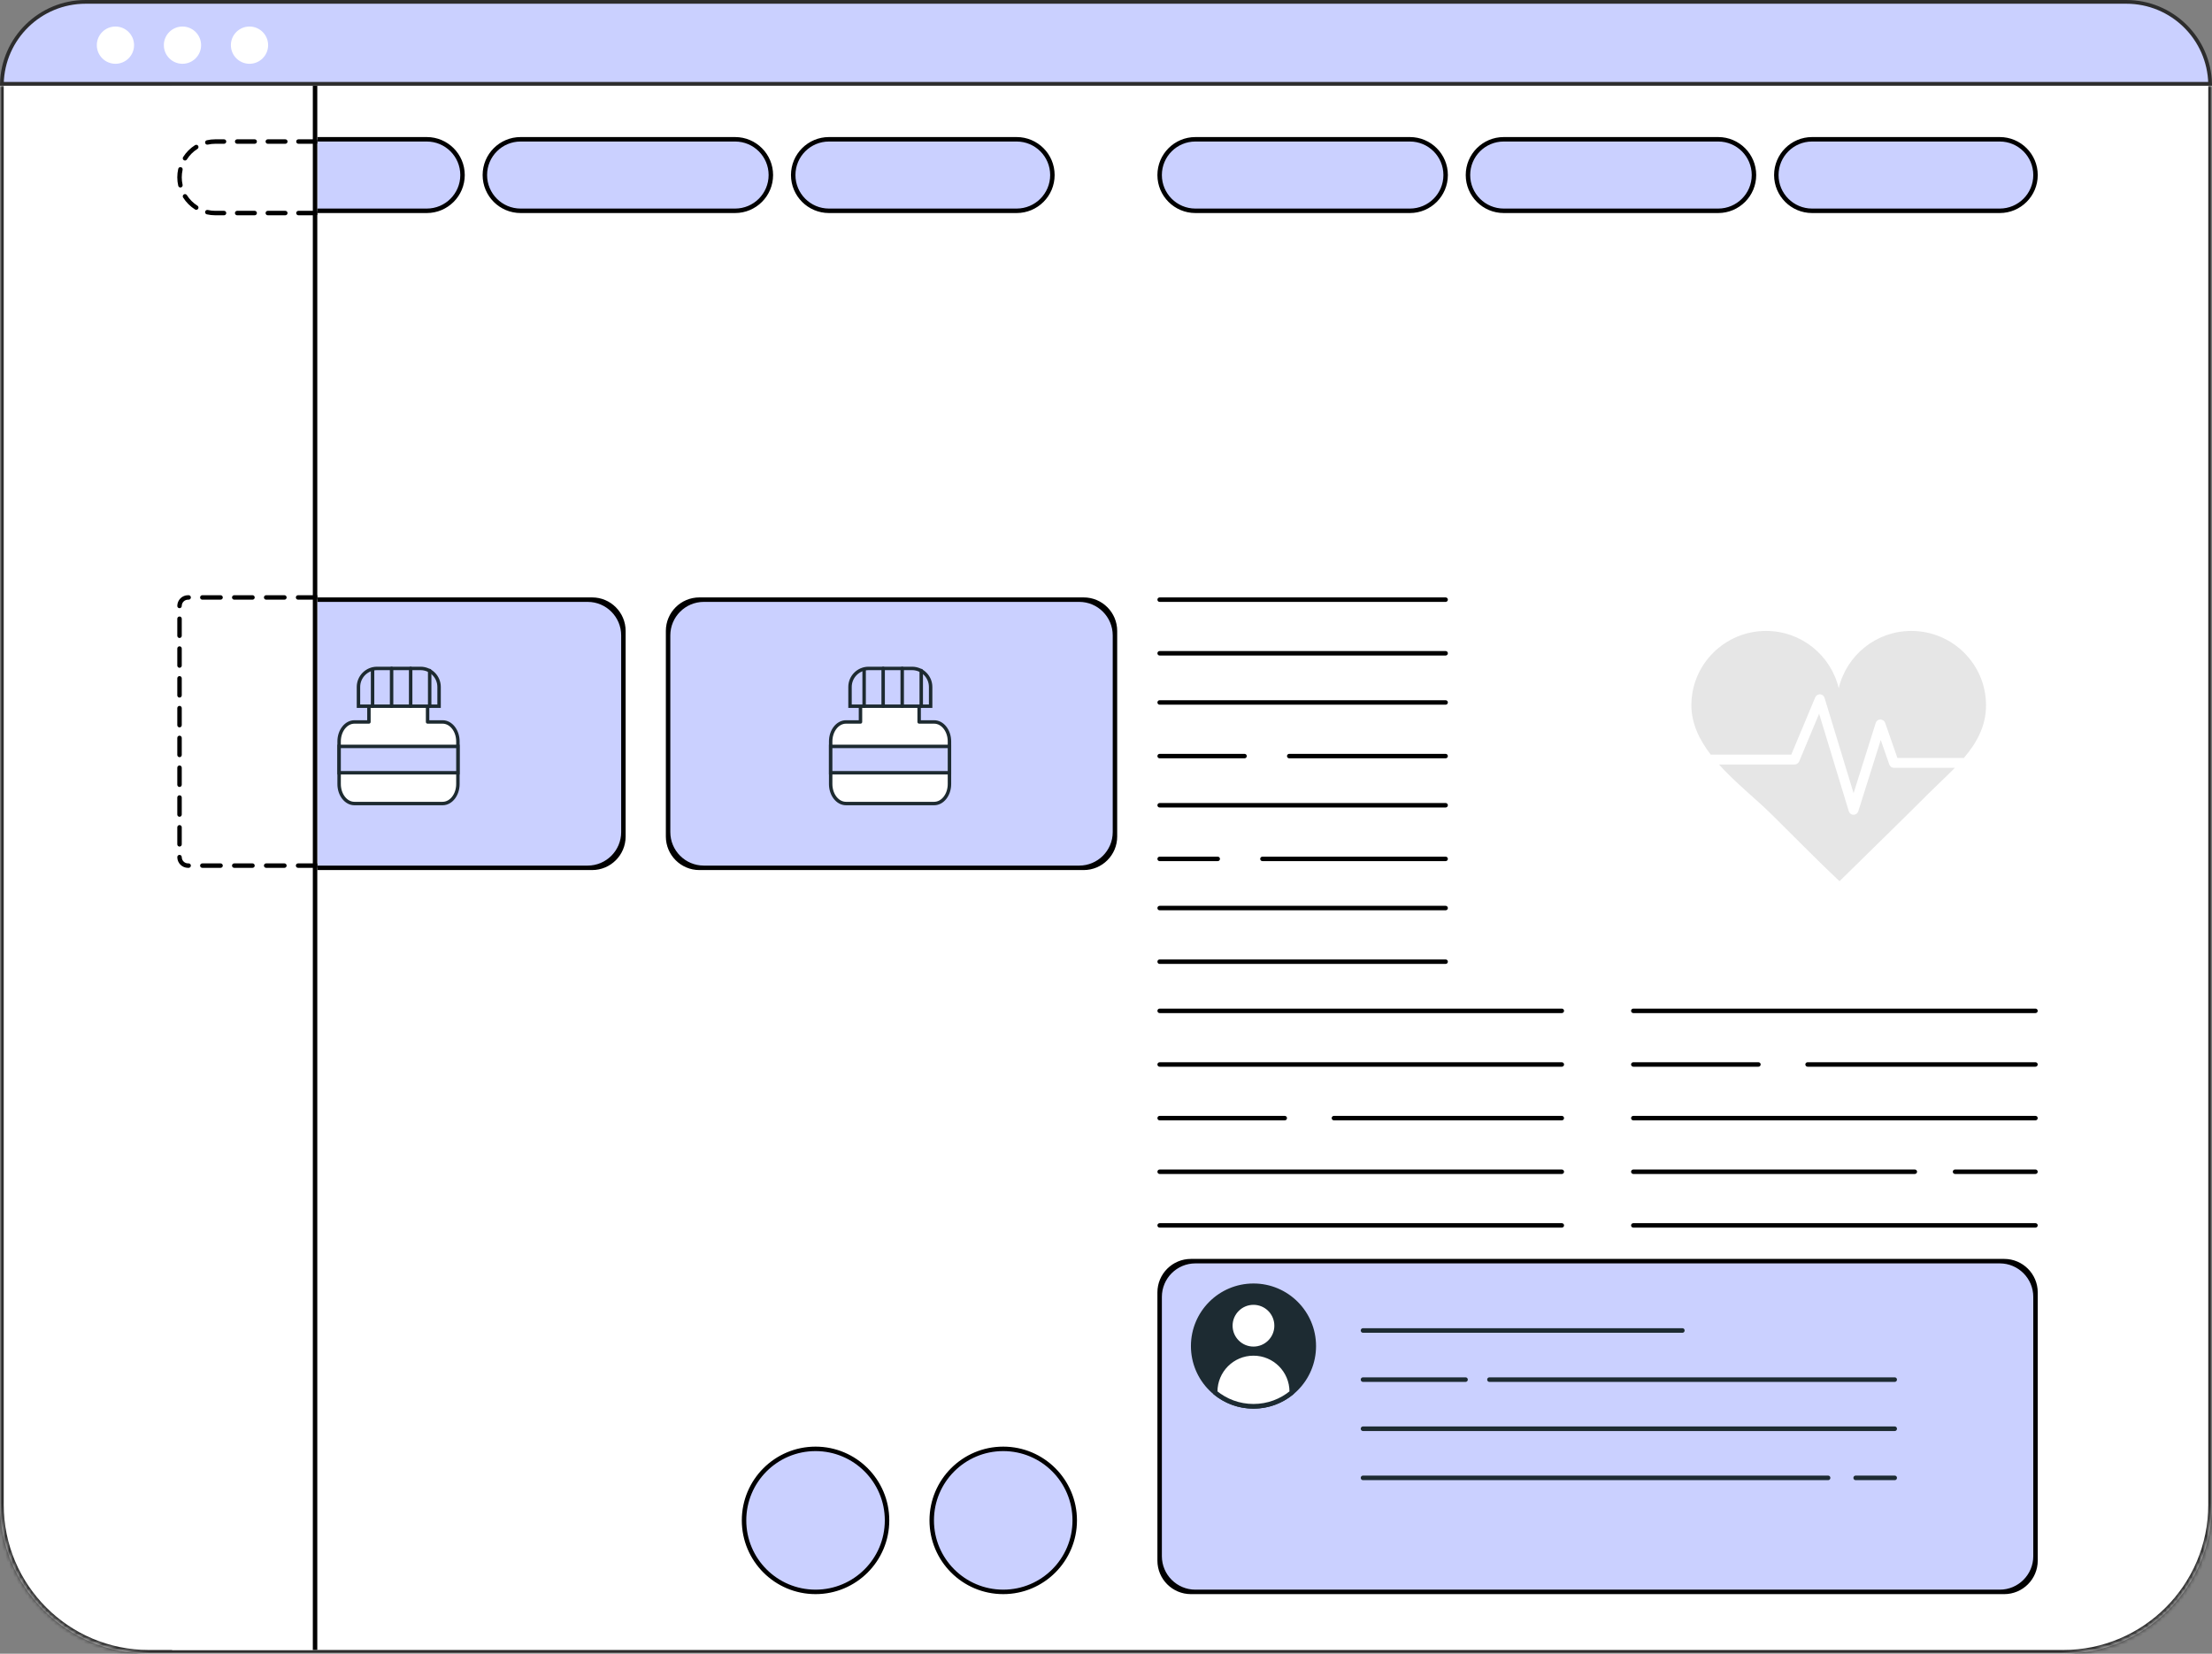 <svg width="594" height="444" viewBox="0 0 594 444" fill="none" xmlns="http://www.w3.org/2000/svg">
<rect x="0" y="0" width="594" height="444" fill="#808080" stroke="none"/>
<mask id="path-1-inside-1_9334_55479" fill="white">
<path d="M0 23H594V404C594 426.091 576.091 444 554 444H40C17.909 444 0 426.091 0 404V23Z"/>
</mask>
<path d="M0 23H594V404C594 426.091 576.091 444 554 444H40C17.909 444 0 426.091 0 404V23Z" fill="white"/>
<path d="M0 23H594H0ZM595 404C595 426.644 576.644 445 554 445H40C17.356 445 -1 426.644 -1 404H1C1 425.539 18.461 443 40 443H554C575.539 443 593 425.539 593 404H595ZM40 445C17.356 445 -1 426.644 -1 404V23H1V404C1 425.539 18.461 443 40 443V445ZM595 23V404C595 426.644 576.644 445 554 445V443C575.539 443 593 425.539 593 404V23H595Z" fill="#2D2D2D" mask="url(#path-1-inside-1_9334_55479)"/>
<g clip-path="url(#clip0_9334_55479)">
<path d="M47.406 171C47.406 165.477 51.883 161 57.406 161H157.406C162.929 161 167.406 165.477 167.406 171V223C167.406 228.523 162.929 233 157.406 233H57.406C51.883 233 47.406 228.523 47.406 223V171Z" fill="#CAD0FF"/>
<path fill-rule="evenodd" clip-rule="evenodd" d="M46.805 169.398C46.805 164.428 50.834 160.398 55.805 160.398H159.005C163.975 160.398 168.005 164.428 168.005 169.398V224.598C168.005 229.569 163.975 233.598 159.005 233.598H55.805C50.834 233.598 46.805 229.569 46.805 224.598V169.398ZM57.005 161.598C52.034 161.598 48.005 165.628 48.005 170.598V223.398C48.005 228.369 52.034 232.398 57.005 232.398H157.805C162.775 232.398 166.805 228.369 166.805 223.398V170.598C166.805 165.628 162.775 161.598 157.805 161.598H57.005Z" fill="black"/>
<path d="M122.97 199.079V210.494C122.97 213.39 121.129 215.738 118.857 215.738H95.183C92.911 215.738 91.07 213.39 91.07 210.494V199.079C91.07 196.182 92.911 193.834 95.183 193.834H99.077V187.212H114.828V193.834H118.857C121.129 193.834 122.97 196.182 122.97 199.079Z" fill="white"/>
<path d="M122.963 199.079H122.501V210.493C122.502 211.843 122.07 213.058 121.396 213.917C120.718 214.777 119.822 215.274 118.851 215.275H95.177C94.206 215.274 93.31 214.777 92.632 213.917C91.957 213.058 91.525 211.843 91.526 210.493V199.079C91.525 197.728 91.957 196.514 92.632 195.655C93.31 194.795 94.206 194.296 95.177 194.296H99.07C99.192 194.296 99.311 194.247 99.398 194.161C99.484 194.074 99.533 193.956 99.533 193.834V187.674H114.36V193.834C114.36 193.956 114.409 194.074 114.495 194.161C114.581 194.247 114.7 194.296 114.822 194.296H118.851C119.822 194.296 120.718 194.795 121.396 195.655C122.07 196.514 122.502 197.728 122.501 199.079H122.963H123.426C123.426 197.532 122.937 196.124 122.123 195.084C121.313 194.048 120.152 193.371 118.851 193.371H115.285V187.211C115.285 187.09 115.235 186.971 115.149 186.885C115.063 186.799 114.943 186.749 114.822 186.749H99.07C98.948 186.749 98.83 186.799 98.743 186.885C98.657 186.971 98.608 187.09 98.608 187.211V193.371H95.177C93.876 193.371 92.715 194.048 91.905 195.084C91.091 196.124 90.602 197.532 90.602 199.079V210.493C90.602 212.039 91.091 213.448 91.905 214.486C92.715 215.524 93.876 216.2 95.177 216.199H118.851C120.152 216.2 121.313 215.524 122.123 214.486C122.937 213.448 123.426 212.039 123.426 210.493V199.079H122.963Z" fill="#1D2A30"/>
<path d="M122.97 200.392V207.469H91.07V200.392H122.97Z" fill="#CAD0FF"/>
<path d="M122.963 200.398H122.501V207.013H91.526V200.861H122.963V200.398V199.936H90.602V207.938H123.426V199.936H122.963V200.398Z" fill="#1D2A30"/>
<path d="M117.915 189.605H96.266V184.439C96.266 181.69 98.495 179.461 101.244 179.461H112.937C115.686 179.461 117.915 181.69 117.915 184.439V189.605Z" fill="#CAD0FF"/>
<path d="M117.909 189.608V189.145H96.722V184.442C96.722 183.193 97.227 182.067 98.044 181.248C98.863 180.431 99.989 179.926 101.238 179.926H112.93C114.179 179.926 115.304 180.431 116.124 181.248C116.941 182.067 117.446 183.193 117.446 184.442V189.608H117.909H118.371V184.442C118.371 181.437 115.935 179.001 112.93 179.001H101.238C98.233 179.001 95.797 181.437 95.797 184.442V190.07H118.371V189.608H117.909Z" fill="#1D2A30"/>
<path d="M99.586 179.773V189.608C99.586 189.863 99.793 190.07 100.048 190.07C100.304 190.07 100.511 189.863 100.511 189.608V179.773C100.511 179.518 100.304 179.311 100.048 179.311C99.793 179.311 99.586 179.518 99.586 179.773Z" fill="#1D2A30"/>
<path d="M104.695 179.463V189.608C104.695 189.863 104.902 190.07 105.158 190.07C105.413 190.07 105.62 189.863 105.62 189.608V179.463C105.62 179.208 105.413 179.001 105.158 179.001C104.902 179.001 104.695 179.208 104.695 179.463Z" fill="#1D2A30"/>
<path d="M109.812 179.463V189.608C109.812 189.863 110.02 190.07 110.275 190.07C110.53 190.07 110.737 189.863 110.737 189.608V179.463C110.737 179.208 110.53 179.001 110.275 179.001C110.02 179.001 109.812 179.208 109.812 179.463Z" fill="#1D2A30"/>
<path d="M114.922 180.036V189.608C114.922 189.863 115.129 190.07 115.384 190.07C115.64 190.07 115.847 189.863 115.847 189.608V180.036C115.847 179.78 115.64 179.573 115.384 179.573C115.129 179.573 114.922 179.78 114.922 180.036Z" fill="#1D2A30"/>
<path d="M481.014 202.616L487.457 187.22C487.673 186.707 488.198 186.394 488.75 186.41C489.308 186.438 489.791 186.811 489.952 187.347L497.752 212.961L503.7 194.086C503.871 193.543 504.374 193.17 504.946 193.161C505.512 193.205 506.032 193.51 506.22 194.049L509.529 203.516H527.35C530.762 199.515 533.319 195.028 533.319 189.362C533.319 178.337 524.34 169.398 513.264 169.398C503.771 169.398 495.837 175.972 493.758 184.791C491.679 175.972 483.746 169.398 474.252 169.398C463.176 169.398 454.195 178.337 454.195 189.36C454.195 194.266 456.338 198.63 459.403 202.616H481.014Z" fill="#E6E6E6"/>
<path d="M508.599 206.15C508.033 206.15 507.53 205.794 507.346 205.262L505.046 198.682L499.01 217.831C498.835 218.381 498.321 218.756 497.743 218.756H497.736C497.154 218.754 496.642 218.372 496.472 217.819L488.498 191.627L483.137 204.436C482.931 204.929 482.446 205.25 481.912 205.25H461.609C465.973 210.113 471.418 214.406 475.494 218.415C481.648 224.468 487.684 230.676 493.972 236.594C502.02 228.676 510.118 220.808 518.106 212.831C520.316 210.624 522.715 208.445 524.949 206.15H508.599Z" fill="#E6E6E6"/>
<path d="M311.406 46.998C311.406 41.697 315.704 37.398 321.006 37.398H378.606C383.908 37.398 388.206 41.697 388.206 46.998C388.206 52.3 383.908 56.598 378.606 56.598H321.006C315.704 56.598 311.406 52.3 311.406 46.998Z" fill="#CAD0FF"/>
<path fill-rule="evenodd" clip-rule="evenodd" d="M310.805 46.997C310.805 41.364 315.371 36.797 321.005 36.797H378.605C384.238 36.797 388.805 41.364 388.805 46.997C388.805 52.63 384.238 57.197 378.605 57.197H321.005C315.371 57.197 310.805 52.63 310.805 46.997ZM321.005 37.997C316.034 37.997 312.005 42.026 312.005 46.997C312.005 51.967 316.034 55.997 321.005 55.997H378.605C383.575 55.997 387.605 51.967 387.605 46.997C387.605 42.026 383.575 37.997 378.605 37.997H321.005Z" fill="black"/>
<path d="M47.406 46.998C47.406 41.697 51.704 37.398 57.006 37.398H114.606C119.908 37.398 124.206 41.697 124.206 46.998C124.206 52.3 119.908 56.598 114.606 56.598H57.006C51.704 56.598 47.406 52.3 47.406 46.998Z" fill="#CAD0FF"/>
<path fill-rule="evenodd" clip-rule="evenodd" d="M46.805 46.997C46.805 41.364 51.371 36.797 57.005 36.797H114.605C120.238 36.797 124.805 41.364 124.805 46.997C124.805 52.63 120.238 57.197 114.605 57.197H57.005C51.371 57.197 46.805 52.63 46.805 46.997ZM57.005 37.997C52.034 37.997 48.005 42.026 48.005 46.997C48.005 51.967 52.034 55.997 57.005 55.997H114.605C119.575 55.997 123.605 51.967 123.605 46.997C123.605 42.026 119.575 37.997 114.605 37.997H57.005Z" fill="black"/>
<path d="M394.203 46.998C394.203 41.697 398.501 37.398 403.803 37.398H461.403C466.705 37.398 471.003 41.697 471.003 46.998C471.003 52.3 466.705 56.598 461.403 56.598H403.803C398.501 56.598 394.203 52.3 394.203 46.998Z" fill="#CAD0FF"/>
<path fill-rule="evenodd" clip-rule="evenodd" d="M393.602 46.997C393.602 41.364 398.168 36.797 403.802 36.797H461.402C467.035 36.797 471.602 41.364 471.602 46.997C471.602 52.63 467.035 57.197 461.402 57.197H403.802C398.168 57.197 393.602 52.63 393.602 46.997ZM403.802 37.997C398.831 37.997 394.802 42.026 394.802 46.997C394.802 51.967 398.831 55.997 403.802 55.997H461.402C466.372 55.997 470.402 51.967 470.402 46.997C470.402 42.026 466.372 37.997 461.402 37.997H403.802Z" fill="black"/>
<path d="M130.203 46.998C130.203 41.697 134.501 37.398 139.803 37.398H197.403C202.705 37.398 207.003 41.697 207.003 46.998C207.003 52.3 202.705 56.598 197.403 56.598H139.803C134.501 56.598 130.203 52.3 130.203 46.998Z" fill="#CAD0FF"/>
<path fill-rule="evenodd" clip-rule="evenodd" d="M129.602 46.997C129.602 41.364 134.168 36.797 139.802 36.797H197.402C203.035 36.797 207.602 41.364 207.602 46.997C207.602 52.63 203.035 57.197 197.402 57.197H139.802C134.168 57.197 129.602 52.63 129.602 46.997ZM139.802 37.997C134.831 37.997 130.802 42.026 130.802 46.997C130.802 51.967 134.831 55.997 139.802 55.997H197.402C202.372 55.997 206.402 51.967 206.402 46.997C206.402 42.026 202.372 37.997 197.402 37.997H139.802Z" fill="black"/>
<path d="M477.008 46.998C477.008 41.697 481.306 37.398 486.608 37.398H537.008C542.31 37.398 546.608 41.697 546.608 46.998C546.608 52.3 542.31 56.598 537.008 56.598H486.608C481.306 56.598 477.008 52.3 477.008 46.998Z" fill="#CAD0FF"/>
<path fill-rule="evenodd" clip-rule="evenodd" d="M476.406 46.997C476.406 41.364 480.973 36.797 486.606 36.797H537.006C542.64 36.797 547.206 41.364 547.206 46.997C547.206 52.63 542.64 57.197 537.006 57.197H486.606C480.973 57.197 476.406 52.63 476.406 46.997ZM486.606 37.997C481.636 37.997 477.606 42.026 477.606 46.997C477.606 51.967 481.636 55.997 486.606 55.997H537.006C541.977 55.997 546.006 51.967 546.006 46.997C546.006 42.026 541.977 37.997 537.006 37.997H486.606Z" fill="black"/>
<path d="M213.008 46.998C213.008 41.697 217.306 37.398 222.608 37.398H273.008C278.31 37.398 282.608 41.697 282.608 46.998C282.608 52.3 278.31 56.598 273.008 56.598H222.608C217.306 56.598 213.008 52.3 213.008 46.998Z" fill="#CAD0FF"/>
<path fill-rule="evenodd" clip-rule="evenodd" d="M212.406 46.997C212.406 41.364 216.973 36.797 222.606 36.797H273.006C278.64 36.797 283.206 41.364 283.206 46.997C283.206 52.63 278.64 57.197 273.006 57.197H222.606C216.973 57.197 212.406 52.63 212.406 46.997ZM222.606 37.997C217.636 37.997 213.606 42.026 213.606 46.997C213.606 51.967 217.636 55.997 222.606 55.997H273.006C277.977 55.997 282.006 51.967 282.006 46.997C282.006 42.026 277.977 37.997 273.006 37.997H222.606Z" fill="black"/>
<path d="M288.603 408.2C288.603 418.804 280.007 427.4 269.403 427.4C258.799 427.4 250.203 418.804 250.203 408.2C250.203 397.596 258.799 389 269.403 389C280.007 389 288.603 397.596 288.603 408.2Z" fill="#CAD0FF"/>
<path fill-rule="evenodd" clip-rule="evenodd" d="M269.402 389.598C259.129 389.598 250.802 397.926 250.802 408.198C250.802 418.471 259.129 426.798 269.402 426.798C279.674 426.798 288.002 418.471 288.002 408.198C288.002 397.926 279.674 389.598 269.402 389.598ZM249.602 408.198C249.602 397.263 258.466 388.398 269.402 388.398C280.337 388.398 289.202 397.263 289.202 408.198C289.202 419.134 280.337 427.998 269.402 427.998C258.466 427.998 249.602 419.134 249.602 408.198Z" fill="black"/>
<path d="M238.197 408.2C238.197 418.804 229.601 427.4 218.997 427.4C208.393 427.4 199.797 418.804 199.797 408.2C199.797 397.596 208.393 389 218.997 389C229.601 389 238.197 397.596 238.197 408.2Z" fill="#CAD0FF"/>
<path fill-rule="evenodd" clip-rule="evenodd" d="M219.003 389.598C208.731 389.598 200.403 397.926 200.403 408.198C200.403 418.471 208.731 426.798 219.003 426.798C229.276 426.798 237.603 418.471 237.603 408.198C237.603 397.926 229.276 389.598 219.003 389.598ZM199.203 408.198C199.203 397.263 208.068 388.398 219.003 388.398C229.938 388.398 238.803 397.263 238.803 408.198C238.803 419.134 229.938 427.998 219.003 427.998C208.068 427.998 199.203 419.134 199.203 408.198Z" fill="black"/>
<path d="M179.406 171C179.406 165.477 183.883 161 189.406 161H289.406C294.929 161 299.406 165.477 299.406 171V223C299.406 228.523 294.929 233 289.406 233H189.406C183.883 233 179.406 228.523 179.406 223V171Z" fill="#CAD0FF"/>
<path fill-rule="evenodd" clip-rule="evenodd" d="M178.805 169.398C178.805 164.428 182.834 160.398 187.805 160.398H291.005C295.975 160.398 300.005 164.428 300.005 169.398V224.598C300.005 229.569 295.975 233.598 291.005 233.598H187.805C182.834 233.598 178.805 229.569 178.805 224.598V169.398ZM189.005 161.598C184.034 161.598 180.005 165.628 180.005 170.598V223.398C180.005 228.369 184.034 232.398 189.005 232.398H289.805C294.775 232.398 298.805 228.369 298.805 223.398V170.598C298.805 165.628 294.775 161.598 289.805 161.598H189.005Z" fill="black"/>
<path d="M254.97 199.079V210.494C254.97 213.39 253.129 215.738 250.857 215.738H227.183C224.911 215.738 223.07 213.39 223.07 210.494V199.079C223.07 196.182 224.911 193.834 227.183 193.834H231.077V187.212H246.828V193.834H250.857C253.129 193.834 254.97 196.182 254.97 199.079Z" fill="white"/>
<path d="M254.963 199.079H254.501V210.493C254.502 211.843 254.07 213.058 253.396 213.917C252.718 214.777 251.822 215.274 250.851 215.275H227.177C226.206 215.274 225.31 214.777 224.632 213.917C223.957 213.058 223.525 211.843 223.526 210.493V199.079C223.525 197.728 223.957 196.514 224.632 195.655C225.31 194.795 226.206 194.296 227.177 194.296H231.07C231.192 194.296 231.311 194.247 231.398 194.161C231.484 194.074 231.533 193.956 231.533 193.834V187.674H246.36V193.834C246.36 193.956 246.409 194.074 246.495 194.161C246.581 194.247 246.7 194.296 246.822 194.296H250.851C251.822 194.296 252.718 194.795 253.396 195.655C254.07 196.514 254.502 197.728 254.501 199.079H254.963H255.426C255.426 197.532 254.937 196.124 254.123 195.084C253.313 194.048 252.152 193.371 250.851 193.371H247.285V187.211C247.285 187.09 247.235 186.971 247.149 186.885C247.063 186.799 246.943 186.749 246.822 186.749H231.07C230.948 186.749 230.83 186.799 230.743 186.885C230.657 186.971 230.608 187.09 230.608 187.211V193.371H227.177C225.875 193.371 224.715 194.048 223.905 195.084C223.091 196.124 222.602 197.532 222.602 199.079V210.493C222.602 212.039 223.091 213.448 223.905 214.486C224.715 215.524 225.875 216.2 227.177 216.199H250.851C252.152 216.2 253.313 215.524 254.123 214.486C254.937 213.448 255.426 212.039 255.426 210.493V199.079H254.963Z" fill="#1D2A30"/>
<path d="M254.97 200.392V207.469H223.07V200.392H254.97Z" fill="#CAD0FF"/>
<path d="M254.963 200.398H254.501V207.013H223.526V200.861H254.963V200.398V199.936H222.602V207.938H255.426V199.936H254.963V200.398Z" fill="#1D2A30"/>
<path d="M249.915 189.605H228.266V184.439C228.266 181.69 230.494 179.461 233.244 179.461H244.937C247.686 179.461 249.915 181.69 249.915 184.439V189.605Z" fill="#CAD0FF"/>
<path d="M249.909 189.608V189.145H228.722V184.442C228.722 183.193 229.227 182.067 230.044 181.248C230.863 180.431 231.989 179.926 233.238 179.926H244.93C246.179 179.926 247.304 180.431 248.124 181.248C248.941 182.067 249.446 183.193 249.446 184.442V189.608H249.909H250.371V184.442C250.371 181.437 247.935 179.001 244.93 179.001H233.238C230.233 179.001 227.797 181.437 227.797 184.442V190.07H250.371V189.608H249.909Z" fill="#1D2A30"/>
<path d="M231.586 179.773V189.608C231.586 189.863 231.793 190.07 232.048 190.07C232.304 190.07 232.511 189.863 232.511 189.608V179.773C232.511 179.518 232.304 179.311 232.048 179.311C231.793 179.311 231.586 179.518 231.586 179.773Z" fill="#1D2A30"/>
<path d="M236.695 179.463V189.608C236.695 189.863 236.902 190.07 237.158 190.07C237.413 190.07 237.62 189.863 237.62 189.608V179.463C237.62 179.208 237.413 179.001 237.158 179.001C236.902 179.001 236.695 179.208 236.695 179.463Z" fill="#1D2A30"/>
<path d="M241.812 179.463V189.608C241.812 189.863 242.02 190.07 242.275 190.07C242.53 190.07 242.737 189.863 242.737 189.608V179.463C242.737 179.208 242.53 179.001 242.275 179.001C242.02 179.001 241.812 179.208 241.812 179.463Z" fill="#1D2A30"/>
<path d="M246.922 180.036V189.608C246.922 189.863 247.129 190.07 247.384 190.07C247.64 190.07 247.847 189.863 247.847 189.608V180.036C247.847 179.78 247.64 179.573 247.384 179.573C247.129 179.573 246.922 179.78 246.922 180.036Z" fill="#1D2A30"/>
<path fill-rule="evenodd" clip-rule="evenodd" d="M310.805 160.998C310.805 160.667 311.073 160.398 311.405 160.398H388.205C388.536 160.398 388.805 160.667 388.805 160.998C388.805 161.33 388.536 161.598 388.205 161.598H311.405C311.073 161.598 310.805 161.33 310.805 160.998Z" fill="black"/>
<path fill-rule="evenodd" clip-rule="evenodd" d="M310.805 175.397C310.805 175.066 311.073 174.797 311.405 174.797H388.205C388.536 174.797 388.805 175.066 388.805 175.397C388.805 175.728 388.536 175.997 388.205 175.997H311.405C311.073 175.997 310.805 175.728 310.805 175.397Z" fill="black"/>
<path fill-rule="evenodd" clip-rule="evenodd" d="M310.805 188.6C310.805 188.269 311.073 188 311.405 188H388.205C388.536 188 388.805 188.269 388.805 188.6C388.805 188.931 388.536 189.2 388.205 189.2H311.405C311.073 189.2 310.805 188.931 310.805 188.6Z" fill="black"/>
<path fill-rule="evenodd" clip-rule="evenodd" d="M310.805 202.998C310.805 202.667 311.073 202.398 311.405 202.398H334.205C334.536 202.398 334.805 202.667 334.805 202.998C334.805 203.33 334.536 203.598 334.205 203.598H311.405C311.073 203.598 310.805 203.33 310.805 202.998Z" fill="black"/>
<path fill-rule="evenodd" clip-rule="evenodd" d="M345.602 202.998C345.602 202.667 345.87 202.398 346.202 202.398L388.202 202.398C388.533 202.398 388.802 202.667 388.802 202.998C388.802 203.33 388.533 203.598 388.202 203.598L346.202 203.598C345.87 203.598 345.602 203.33 345.602 202.998Z" fill="black"/>
<path fill-rule="evenodd" clip-rule="evenodd" d="M310.805 216.198C310.805 215.866 311.073 215.598 311.405 215.598H388.205C388.536 215.598 388.805 215.866 388.805 216.198C388.805 216.529 388.536 216.798 388.205 216.798H311.405C311.073 216.798 310.805 216.529 310.805 216.198Z" fill="black"/>
<path fill-rule="evenodd" clip-rule="evenodd" d="M310.805 230.6C310.805 230.269 311.073 230 311.405 230H327.005C327.336 230 327.605 230.269 327.605 230.6C327.605 230.931 327.336 231.2 327.005 231.2H311.405C311.073 231.2 310.805 230.931 310.805 230.6Z" fill="black"/>
<path fill-rule="evenodd" clip-rule="evenodd" d="M338.406 230.6C338.406 230.269 338.675 230 339.006 230L388.206 230C388.538 230 388.806 230.269 388.806 230.6C388.806 230.931 388.538 231.2 388.206 231.2L339.006 231.2C338.675 231.2 338.406 230.931 338.406 230.6Z" fill="black"/>
<path fill-rule="evenodd" clip-rule="evenodd" d="M310.805 243.799C310.805 243.468 311.073 243.199 311.405 243.199H388.205C388.536 243.199 388.805 243.468 388.805 243.799C388.805 244.131 388.536 244.399 388.205 244.399H311.405C311.073 244.399 310.805 244.131 310.805 243.799Z" fill="black"/>
<path fill-rule="evenodd" clip-rule="evenodd" d="M310.805 258.198C310.805 257.866 311.073 257.598 311.405 257.598H388.205C388.536 257.598 388.805 257.866 388.805 258.198C388.805 258.529 388.536 258.798 388.205 258.798H311.405C311.073 258.798 310.805 258.529 310.805 258.198Z" fill="black"/>
<path fill-rule="evenodd" clip-rule="evenodd" d="M310.805 271.397C310.805 271.066 311.073 270.797 311.405 270.797H419.405C419.736 270.797 420.005 271.066 420.005 271.397C420.005 271.728 419.736 271.997 419.405 271.997H311.405C311.073 271.997 310.805 271.728 310.805 271.397Z" fill="black"/>
<path fill-rule="evenodd" clip-rule="evenodd" d="M310.805 285.799C310.805 285.468 311.073 285.199 311.405 285.199H419.405C419.736 285.199 420.005 285.468 420.005 285.799C420.005 286.131 419.736 286.399 419.405 286.399H311.405C311.073 286.399 310.805 286.131 310.805 285.799Z" fill="black"/>
<path fill-rule="evenodd" clip-rule="evenodd" d="M310.805 314.6C310.805 314.269 311.073 314 311.405 314H419.405C419.736 314 420.005 314.269 420.005 314.6C420.005 314.931 419.736 315.2 419.405 315.2H311.405C311.073 315.2 310.805 314.931 310.805 314.6Z" fill="black"/>
<path fill-rule="evenodd" clip-rule="evenodd" d="M310.805 328.998C310.805 328.667 311.073 328.398 311.405 328.398H419.405C419.736 328.398 420.005 328.667 420.005 328.998C420.005 329.33 419.736 329.598 419.405 329.598H311.405C311.073 329.598 310.805 329.33 310.805 328.998Z" fill="black"/>
<path fill-rule="evenodd" clip-rule="evenodd" d="M310.805 300.198C310.805 299.866 311.073 299.598 311.405 299.598H345.005C345.336 299.598 345.605 299.866 345.605 300.198C345.605 300.529 345.336 300.798 345.005 300.798H311.405C311.073 300.798 310.805 300.529 310.805 300.198Z" fill="black"/>
<path fill-rule="evenodd" clip-rule="evenodd" d="M357.602 300.198C357.602 299.866 357.87 299.598 358.202 299.598L419.402 299.598C419.733 299.598 420.002 299.866 420.002 300.198C420.002 300.529 419.733 300.798 419.402 300.798L358.202 300.798C357.87 300.798 357.602 300.529 357.602 300.198Z" fill="black"/>
<path fill-rule="evenodd" clip-rule="evenodd" d="M438 271.397C438 271.066 438.269 270.797 438.6 270.797H546.6C546.931 270.797 547.2 271.066 547.2 271.397C547.2 271.728 546.931 271.997 546.6 271.997H438.6C438.269 271.997 438 271.728 438 271.397Z" fill="black"/>
<path fill-rule="evenodd" clip-rule="evenodd" d="M438 285.795C438 285.464 438.269 285.195 438.6 285.195H472.2C472.531 285.195 472.8 285.464 472.8 285.795C472.8 286.127 472.531 286.395 472.2 286.395H438.6C438.269 286.395 438 286.127 438 285.795Z" fill="black"/>
<path fill-rule="evenodd" clip-rule="evenodd" d="M484.797 285.795C484.797 285.464 485.066 285.195 485.397 285.195L546.597 285.195C546.928 285.195 547.197 285.464 547.197 285.795C547.197 286.127 546.928 286.395 546.597 286.395L485.397 286.395C485.066 286.395 484.797 286.127 484.797 285.795Z" fill="black"/>
<path fill-rule="evenodd" clip-rule="evenodd" d="M438 300.198C438 299.866 438.269 299.598 438.6 299.598H546.6C546.931 299.598 547.2 299.866 547.2 300.198C547.2 300.529 546.931 300.798 546.6 300.798H438.6C438.269 300.798 438 300.529 438 300.198Z" fill="black"/>
<path fill-rule="evenodd" clip-rule="evenodd" d="M438 314.596C438 314.265 438.269 313.996 438.6 313.996H514.2C514.531 313.996 514.8 314.265 514.8 314.596C514.8 314.927 514.531 315.196 514.2 315.196H438.6C438.269 315.196 438 314.927 438 314.596Z" fill="black"/>
<path fill-rule="evenodd" clip-rule="evenodd" d="M438 328.998C438 328.667 438.269 328.398 438.6 328.398H546.6C546.931 328.398 547.2 328.667 547.2 328.998C547.2 329.33 546.931 329.598 546.6 329.598H438.6C438.269 329.598 438 329.33 438 328.998Z" fill="black"/>
<path fill-rule="evenodd" clip-rule="evenodd" d="M524.398 314.596C524.398 314.265 524.667 313.996 524.998 313.996H546.598C546.93 313.996 547.198 314.265 547.198 314.596C547.198 314.927 546.93 315.196 546.598 315.196H524.998C524.667 315.196 524.398 314.927 524.398 314.596Z" fill="black"/>
<path d="M311.406 348.602C311.406 343.079 315.883 338.602 321.406 338.602H536.606C542.129 338.602 546.606 343.079 546.606 348.602V417.402C546.606 422.924 542.129 427.402 536.606 427.402H321.406C315.883 427.402 311.406 422.924 311.406 417.402V348.602Z" fill="#CAD0FF"/>
<path fill-rule="evenodd" clip-rule="evenodd" d="M310.805 347C310.805 342.029 314.834 338 319.805 338H538.205C543.175 338 547.205 342.029 547.205 347V419C547.205 423.971 543.175 428 538.205 428H319.805C314.834 428 310.805 423.971 310.805 419V347ZM321.005 339.2C316.034 339.2 312.005 343.229 312.005 348.2V417.8C312.005 422.771 316.034 426.8 321.005 426.8H537.005C541.975 426.8 546.005 422.771 546.005 417.8V348.2C546.005 343.229 541.975 339.2 537.005 339.2H321.005Z" fill="black"/>
<path d="M352.768 361.4C352.768 352.469 345.528 345.228 336.596 345.228C327.664 345.228 320.422 352.469 320.422 361.4C320.422 370.332 327.664 377.574 336.596 377.574C345.528 377.574 352.768 370.332 352.768 361.4Z" fill="#1D2B32"/>
<path d="M352.778 361.399H353.405C353.405 352.121 345.883 344.599 336.605 344.599C327.326 344.599 319.806 352.121 319.805 361.399C319.806 370.678 327.326 378.198 336.605 378.199C345.883 378.198 353.405 370.678 353.405 361.399H352.778H352.151C352.151 365.694 350.412 369.576 347.597 372.392C344.782 375.205 340.9 376.944 336.605 376.945C332.31 376.944 328.427 375.205 325.612 372.392C322.797 369.576 321.058 365.694 321.058 361.399C321.058 357.104 322.797 353.221 325.612 350.405C328.427 347.592 332.31 345.853 336.605 345.853C340.9 345.853 344.782 347.592 347.597 350.405C350.412 353.221 352.151 357.104 352.151 361.399H352.778Z" fill="#1D2B32"/>
<path d="M342.847 355.933C342.847 352.491 340.057 349.7 336.615 349.7C333.174 349.7 330.383 352.491 330.383 355.933C330.383 359.374 333.174 362.164 336.615 362.164C340.057 362.164 342.847 359.374 342.847 355.933Z" fill="white"/>
<path d="M342.833 355.931H343.46C343.46 352.142 340.389 349.071 336.602 349.071C332.813 349.071 329.742 352.142 329.742 355.931C329.742 359.719 332.813 362.789 336.602 362.789C340.389 362.789 343.46 359.719 343.46 355.931H342.833H342.206C342.206 357.481 341.58 358.877 340.565 359.894C339.548 360.91 338.151 361.535 336.602 361.535C335.052 361.535 333.654 360.91 332.637 359.894C331.623 358.877 330.996 357.481 330.996 355.931C330.996 354.381 331.623 352.983 332.637 351.968C333.654 350.952 335.052 350.325 336.602 350.325C338.151 350.325 339.548 350.952 340.565 351.968C341.58 352.983 342.206 354.381 342.206 355.931H342.833Z" fill="#1D2B32"/>
<path d="M336.609 363.353C330.921 363.353 326.312 367.963 326.312 373.65L326.324 373.882C329.118 376.188 332.701 377.574 336.609 377.574C340.515 377.574 344.097 376.188 346.893 373.882L346.906 373.65C346.906 367.963 342.294 363.353 336.609 363.353Z" fill="white"/>
<path d="M336.603 363.351V362.724C330.569 362.724 325.68 367.614 325.68 373.648V373.677L325.691 373.91C325.7 374.087 325.782 374.251 325.918 374.364C328.82 376.759 332.545 378.199 336.603 378.199C340.659 378.199 344.384 376.759 347.286 374.364C347.42 374.252 347.504 374.088 347.513 373.913L347.526 373.681V373.648C347.526 367.614 342.635 362.724 336.603 362.724V363.351V363.978C339.274 363.978 341.688 365.058 343.439 366.81C345.191 368.561 346.272 370.975 346.273 373.648H346.9L346.273 373.614L346.26 373.847L346.887 373.88L346.489 373.396C343.799 375.614 340.36 376.944 336.603 376.945C332.845 376.944 329.405 375.614 326.717 373.396L326.318 373.88L326.944 373.851L326.932 373.618L326.307 373.648H326.933C326.933 370.975 328.014 368.561 329.766 366.81C331.517 365.058 333.931 363.978 336.603 363.978V363.351Z" fill="#1D2B32"/>
<path d="M366.003 357.832H451.79C452.12 357.832 452.387 357.556 452.387 357.217C452.387 356.876 452.12 356.602 451.79 356.602H366.003C365.674 356.602 365.406 356.876 365.406 357.217C365.406 357.556 365.674 357.832 366.003 357.832Z" fill="#1D2B32"/>
<path d="M399.956 371.023H508.809C509.138 371.023 509.405 370.748 509.405 370.408C509.405 370.069 509.138 369.793 508.809 369.793H399.956C399.625 369.793 399.359 370.069 399.359 370.408C399.359 370.748 399.625 371.023 399.956 371.023Z" fill="#1D2B32"/>
<path d="M366.003 371.023H393.565C393.894 371.023 394.161 370.748 394.161 370.408C394.161 370.069 393.894 369.793 393.565 369.793H366.003C365.674 369.793 365.406 370.069 365.406 370.408C365.406 370.748 365.674 371.023 366.003 371.023Z" fill="#1D2B32"/>
<path d="M366.003 384.211H508.81C509.139 384.211 509.406 383.935 509.406 383.596C509.406 383.256 509.139 382.981 508.81 382.981H366.003C365.674 382.981 365.406 383.256 365.406 383.596C365.406 383.935 365.674 384.211 366.003 384.211Z" fill="#1D2B32"/>
<path d="M498.3 397.402H508.809C509.138 397.402 509.406 397.128 509.406 396.787C509.406 396.447 509.138 396.172 508.809 396.172H498.3C497.969 396.172 497.703 396.447 497.703 396.787C497.703 397.128 497.969 397.402 498.3 397.402Z" fill="#1D2B32"/>
<path d="M366.003 397.402H490.924C491.254 397.402 491.521 397.128 491.521 396.787C491.521 396.447 491.254 396.172 490.924 396.172H366.003C365.674 396.172 365.406 396.447 365.406 396.787C365.406 397.128 365.674 397.402 366.003 397.402Z" fill="#1D2B32"/>
</g>
<rect width="39" height="420" transform="translate(46.203 23)" fill="white"/>
<g clip-path="url(#clip1_9334_55479)">
<path d="M48.211 160.402H168.211V232.402H48.211V160.402Z" fill="white"/>
<path fill-rule="evenodd" clip-rule="evenodd" d="M47.609 162.69C47.609 161.097 48.901 159.805 50.495 159.805H50.658C50.99 159.805 51.258 160.073 51.258 160.405C51.258 160.736 50.99 161.005 50.658 161.005H50.495C49.564 161.005 48.809 161.759 48.809 162.69V162.69C48.809 163.022 48.541 163.29 48.209 163.29C47.878 163.29 47.609 163.022 47.609 162.69V162.69ZM53.732 160.405C53.732 160.073 54 159.805 54.332 159.805H59.23C59.561 159.805 59.83 160.073 59.83 160.405C59.83 160.736 59.561 161.005 59.23 161.005H54.332C54 161.005 53.732 160.736 53.732 160.405ZM62.303 160.405C62.303 160.073 62.572 159.805 62.903 159.805H67.801C68.133 159.805 68.401 160.073 68.401 160.405C68.401 160.736 68.133 161.005 67.801 161.005H62.903C62.572 161.005 62.303 160.736 62.303 160.405ZM70.875 160.405C70.875 160.073 71.143 159.805 71.475 159.805H76.373C76.704 159.805 76.973 160.073 76.973 160.405C76.973 160.736 76.704 161.005 76.373 161.005H71.475C71.143 161.005 70.875 160.736 70.875 160.405ZM79.446 160.405C79.446 160.073 79.715 159.805 80.046 159.805H84.944C85.275 159.805 85.544 160.073 85.544 160.405C85.544 160.736 85.275 161.005 84.944 161.005H80.046C79.715 161.005 79.446 160.736 79.446 160.405ZM88.017 160.405C88.017 160.073 88.286 159.805 88.618 159.805H93.516C93.847 159.805 94.115 160.073 94.115 160.405C94.115 160.736 93.847 161.005 93.516 161.005H88.618C88.286 161.005 88.017 160.736 88.017 160.405ZM96.589 160.405C96.589 160.073 96.858 159.805 97.189 159.805H102.087C102.418 159.805 102.687 160.073 102.687 160.405C102.687 160.736 102.418 161.005 102.087 161.005H97.189C96.858 161.005 96.589 160.736 96.589 160.405ZM105.16 160.405C105.16 160.073 105.429 159.805 105.76 159.805H110.658C110.99 159.805 111.258 160.073 111.258 160.405C111.258 160.736 110.99 161.005 110.658 161.005H105.76C105.429 161.005 105.16 160.736 105.16 160.405ZM113.732 160.405C113.732 160.073 114 159.805 114.332 159.805H119.23C119.561 159.805 119.83 160.073 119.83 160.405C119.83 160.736 119.561 161.005 119.23 161.005H114.332C114 161.005 113.732 160.736 113.732 160.405ZM122.303 160.405C122.303 160.073 122.572 159.805 122.903 159.805H127.801C128.133 159.805 128.401 160.073 128.401 160.405C128.401 160.736 128.133 161.005 127.801 161.005H122.903C122.572 161.005 122.303 160.736 122.303 160.405ZM130.875 160.405C130.875 160.073 131.143 159.805 131.475 159.805H136.373C136.704 159.805 136.973 160.073 136.973 160.405C136.973 160.736 136.704 161.005 136.373 161.005H131.475C131.143 161.005 130.875 160.736 130.875 160.405ZM139.446 160.405C139.446 160.073 139.715 159.805 140.046 159.805H144.944C145.275 159.805 145.544 160.073 145.544 160.405C145.544 160.736 145.275 161.005 144.944 161.005H140.046C139.715 161.005 139.446 160.736 139.446 160.405ZM148.018 160.405C148.018 160.073 148.286 159.805 148.618 159.805H153.515C153.847 159.805 154.115 160.073 154.115 160.405C154.115 160.736 153.847 161.005 153.515 161.005H148.618C148.286 161.005 148.018 160.736 148.018 160.405ZM156.589 160.405C156.589 160.073 156.858 159.805 157.189 159.805H162.087C162.418 159.805 162.687 160.073 162.687 160.405C162.687 160.736 162.418 161.005 162.087 161.005H157.189C156.858 161.005 156.589 160.736 156.589 160.405ZM165.16 160.405C165.16 160.073 165.429 159.805 165.76 159.805H165.924C167.517 159.805 168.809 161.097 168.809 162.69V162.69C168.809 163.022 168.541 163.29 168.209 163.29C167.878 163.29 167.609 163.022 167.609 162.69V162.69C167.609 161.759 166.855 161.005 165.924 161.005H165.76C165.429 161.005 165.16 160.736 165.16 160.405ZM168.209 165.519C168.541 165.519 168.809 165.788 168.809 166.119V170.69C168.809 171.022 168.541 171.29 168.209 171.29C167.878 171.29 167.609 171.022 167.609 170.69V166.119C167.609 165.788 167.878 165.519 168.209 165.519ZM48.209 165.519C48.541 165.519 48.809 165.788 48.809 166.119V170.69C48.809 171.022 48.541 171.29 48.209 171.29C47.878 171.29 47.609 171.022 47.609 170.69V166.119C47.609 165.788 47.878 165.519 48.209 165.519ZM168.209 173.519C168.541 173.519 168.809 173.788 168.809 174.119V178.69C168.809 179.022 168.541 179.29 168.209 179.29C167.878 179.29 167.609 179.022 167.609 178.69V174.119C167.609 173.788 167.878 173.519 168.209 173.519ZM48.209 173.519C48.541 173.519 48.809 173.788 48.809 174.119V178.69C48.809 179.022 48.541 179.29 48.209 179.29C47.878 179.29 47.609 179.022 47.609 178.69V174.119C47.609 173.788 47.878 173.519 48.209 173.519ZM168.209 181.519C168.541 181.519 168.809 181.788 168.809 182.119V186.69C168.809 187.022 168.541 187.29 168.209 187.29C167.878 187.29 167.609 187.022 167.609 186.69V182.119C167.609 181.788 167.878 181.519 168.209 181.519ZM48.209 181.519C48.541 181.519 48.809 181.788 48.809 182.119V186.69C48.809 187.022 48.541 187.29 48.209 187.29C47.878 187.29 47.609 187.022 47.609 186.69V182.119C47.609 181.788 47.878 181.519 48.209 181.519ZM168.209 189.519C168.541 189.519 168.809 189.788 168.809 190.119V194.69C168.809 195.022 168.541 195.29 168.209 195.29C167.878 195.29 167.609 195.022 167.609 194.69V190.119C167.609 189.788 167.878 189.519 168.209 189.519ZM48.209 189.519C48.541 189.519 48.809 189.788 48.809 190.119V194.69C48.809 195.022 48.541 195.29 48.209 195.29C47.878 195.29 47.609 195.022 47.609 194.69V190.119C47.609 189.788 47.878 189.519 48.209 189.519ZM168.209 197.519C168.541 197.519 168.809 197.788 168.809 198.119V202.69C168.809 203.022 168.541 203.29 168.209 203.29C167.878 203.29 167.609 203.022 167.609 202.69V198.119C167.609 197.788 167.878 197.519 168.209 197.519ZM48.209 197.519C48.541 197.519 48.809 197.788 48.809 198.119V202.69C48.809 203.022 48.541 203.29 48.209 203.29C47.878 203.29 47.609 203.022 47.609 202.69V198.119C47.609 197.788 47.878 197.519 48.209 197.519ZM168.209 205.519C168.541 205.519 168.809 205.788 168.809 206.119V210.69C168.809 211.022 168.541 211.29 168.209 211.29C167.878 211.29 167.609 211.022 167.609 210.69V206.119C167.609 205.788 167.878 205.519 168.209 205.519ZM48.209 205.519C48.541 205.519 48.809 205.788 48.809 206.119V210.69C48.809 211.022 48.541 211.29 48.209 211.29C47.878 211.29 47.609 211.022 47.609 210.69V206.119C47.609 205.788 47.878 205.519 48.209 205.519ZM168.209 213.519C168.541 213.519 168.809 213.788 168.809 214.119V218.69C168.809 219.022 168.541 219.29 168.209 219.29C167.878 219.29 167.609 219.022 167.609 218.69V214.119C167.609 213.788 167.878 213.519 168.209 213.519ZM48.209 213.519C48.541 213.519 48.809 213.788 48.809 214.119V218.69C48.809 219.022 48.541 219.29 48.209 219.29C47.878 219.29 47.609 219.022 47.609 218.69V214.119C47.609 213.788 47.878 213.519 48.209 213.519ZM168.209 221.519C168.541 221.519 168.809 221.788 168.809 222.119V226.69C168.809 227.022 168.541 227.29 168.209 227.29C167.878 227.29 167.609 227.022 167.609 226.69V222.119C167.609 221.788 167.878 221.519 168.209 221.519ZM48.209 221.519C48.541 221.519 48.809 221.788 48.809 222.119V226.69C48.809 227.022 48.541 227.29 48.209 227.29C47.878 227.29 47.609 227.022 47.609 226.69V222.119C47.609 221.788 47.878 221.519 48.209 221.519ZM168.209 229.519C168.541 229.519 168.809 229.788 168.809 230.119V230.119C168.809 231.713 167.517 233.005 165.924 233.005H165.76C165.429 233.005 165.16 232.736 165.16 232.405C165.16 232.073 165.429 231.805 165.76 231.805H165.924C166.855 231.805 167.609 231.05 167.609 230.119V230.119C167.609 229.788 167.878 229.519 168.209 229.519ZM48.209 229.519C48.541 229.519 48.809 229.788 48.809 230.119V230.119C48.809 231.05 49.564 231.805 50.495 231.805H50.658C50.99 231.805 51.258 232.073 51.258 232.405C51.258 232.736 50.99 233.005 50.658 233.005H50.495C48.901 233.005 47.609 231.713 47.609 230.119V230.119C47.609 229.788 47.878 229.519 48.209 229.519ZM53.732 232.405C53.732 232.073 54.001 231.805 54.332 231.805H59.23C59.561 231.805 59.83 232.073 59.83 232.405C59.83 232.736 59.561 233.005 59.23 233.005H54.332C54.001 233.005 53.732 232.736 53.732 232.405ZM62.303 232.405C62.303 232.073 62.572 231.805 62.903 231.805H67.801C68.133 231.805 68.401 232.073 68.401 232.405C68.401 232.736 68.133 233.005 67.801 233.005H62.903C62.572 233.005 62.303 232.736 62.303 232.405ZM70.875 232.405C70.875 232.073 71.143 231.805 71.475 231.805H76.373C76.704 231.805 76.973 232.073 76.973 232.405C76.973 232.736 76.704 233.005 76.373 233.005H71.475C71.143 233.005 70.875 232.736 70.875 232.405ZM79.446 232.405C79.446 232.073 79.715 231.805 80.046 231.805H84.944C85.275 231.805 85.544 232.073 85.544 232.405C85.544 232.736 85.275 233.005 84.944 233.005H80.046C79.715 233.005 79.446 232.736 79.446 232.405ZM88.017 232.405C88.017 232.073 88.286 231.805 88.618 231.805H93.516C93.847 231.805 94.115 232.073 94.115 232.405C94.115 232.736 93.847 233.005 93.516 233.005H88.618C88.286 233.005 88.017 232.736 88.017 232.405ZM96.589 232.405C96.589 232.073 96.858 231.805 97.189 231.805H102.087C102.418 231.805 102.687 232.073 102.687 232.405C102.687 232.736 102.418 233.005 102.087 233.005H97.189C96.858 233.005 96.589 232.736 96.589 232.405ZM105.16 232.405C105.16 232.073 105.429 231.805 105.76 231.805H110.658C110.99 231.805 111.258 232.073 111.258 232.405C111.258 232.736 110.99 233.005 110.658 233.005H105.76C105.429 233.005 105.16 232.736 105.16 232.405ZM113.732 232.405C113.732 232.073 114 231.805 114.332 231.805H119.23C119.561 231.805 119.83 232.073 119.83 232.405C119.83 232.736 119.561 233.005 119.23 233.005H114.332C114 233.005 113.732 232.736 113.732 232.405ZM122.303 232.405C122.303 232.073 122.572 231.805 122.903 231.805H127.801C128.133 231.805 128.401 232.073 128.401 232.405C128.401 232.736 128.133 233.005 127.801 233.005H122.903C122.572 233.005 122.303 232.736 122.303 232.405ZM130.875 232.405C130.875 232.073 131.143 231.805 131.475 231.805H136.373C136.704 231.805 136.973 232.073 136.973 232.405C136.973 232.736 136.704 233.005 136.373 233.005H131.475C131.143 233.005 130.875 232.736 130.875 232.405ZM139.446 232.405C139.446 232.073 139.715 231.805 140.046 231.805H144.944C145.275 231.805 145.544 232.073 145.544 232.405C145.544 232.736 145.275 233.005 144.944 233.005H140.046C139.715 233.005 139.446 232.736 139.446 232.405ZM148.018 232.405C148.018 232.073 148.286 231.805 148.618 231.805H153.516C153.847 231.805 154.116 232.073 154.116 232.405C154.116 232.736 153.847 233.005 153.516 233.005H148.618C148.286 233.005 148.018 232.736 148.018 232.405ZM156.589 232.405C156.589 232.073 156.858 231.805 157.189 231.805H162.087C162.418 231.805 162.687 232.073 162.687 232.405C162.687 232.736 162.418 233.005 162.087 233.005H157.189C156.858 233.005 156.589 232.736 156.589 232.405Z" fill="black"/>
<path d="M48.211 46.405C48.211 41.103 52.509 36.805 57.811 36.805H115.411C120.713 36.805 125.011 41.103 125.011 46.405V46.405C125.011 51.707 120.713 56.005 115.411 56.005H57.811C52.509 56.005 48.211 51.707 48.211 46.405V46.405Z" fill="white"/>
<path fill-rule="evenodd" clip-rule="evenodd" d="M57.809 38.602C57.12 38.602 56.449 38.68 55.805 38.826C55.482 38.9 55.161 38.697 55.087 38.374C55.014 38.051 55.216 37.73 55.539 37.656C56.27 37.49 57.03 37.402 57.809 37.402H60.16C60.492 37.402 60.76 37.671 60.76 38.002C60.76 38.334 60.492 38.602 60.16 38.602H57.809ZM63.087 38.002C63.087 37.671 63.356 37.402 63.687 37.402H68.389C68.72 37.402 68.989 37.671 68.989 38.002C68.989 38.334 68.72 38.602 68.389 38.602H63.687C63.356 38.602 63.087 38.334 63.087 38.002ZM71.316 38.002C71.316 37.671 71.584 37.402 71.915 37.402H76.618C76.949 37.402 77.218 37.671 77.218 38.002C77.218 38.334 76.949 38.602 76.618 38.602H71.915C71.584 38.602 71.316 38.334 71.316 38.002ZM79.544 38.002C79.544 37.671 79.813 37.402 80.144 37.402H84.846C85.177 37.402 85.446 37.671 85.446 38.002C85.446 38.334 85.177 38.602 84.846 38.602H80.144C79.813 38.602 79.544 38.334 79.544 38.002ZM87.773 38.002C87.773 37.671 88.041 37.402 88.373 37.402H93.075C93.406 37.402 93.675 37.671 93.675 38.002C93.675 38.334 93.406 38.602 93.075 38.602H88.373C88.041 38.602 87.773 38.334 87.773 38.002ZM96.001 38.002C96.001 37.671 96.27 37.402 96.601 37.402H101.303C101.635 37.402 101.903 37.671 101.903 38.002C101.903 38.334 101.635 38.602 101.303 38.602H96.601C96.27 38.602 96.001 38.334 96.001 38.002ZM104.23 38.002C104.23 37.671 104.498 37.402 104.83 37.402H109.532C109.863 37.402 110.132 37.671 110.132 38.002C110.132 38.334 109.863 38.602 109.532 38.602H104.83C104.498 38.602 104.23 38.334 104.23 38.002ZM112.458 38.002C112.458 37.671 112.727 37.402 113.058 37.402H115.409C116.189 37.402 116.949 37.49 117.68 37.656C118.003 37.73 118.205 38.051 118.132 38.374C118.058 38.697 117.737 38.9 117.414 38.826C116.77 38.68 116.099 38.602 115.409 38.602H113.058C112.727 38.602 112.458 38.334 112.458 38.002ZM53.209 39.153C53.386 39.433 53.301 39.804 53.021 39.98C51.878 40.7 50.907 41.671 50.187 42.814C50.011 43.094 49.64 43.178 49.36 43.002C49.08 42.825 48.995 42.455 49.172 42.175C49.988 40.879 51.086 39.781 52.382 38.965C52.662 38.788 53.032 38.873 53.209 39.153ZM120.01 39.153C120.186 38.873 120.557 38.788 120.837 38.965C122.132 39.781 123.231 40.879 124.047 42.175C124.223 42.455 124.139 42.825 123.859 43.002C123.578 43.178 123.208 43.094 123.031 42.814C122.311 41.671 121.341 40.7 120.198 39.98C119.917 39.804 119.833 39.433 120.01 39.153ZM48.581 44.88C48.904 44.954 49.107 45.275 49.033 45.598C48.887 46.242 48.809 46.913 48.809 47.602C48.809 48.292 48.887 48.963 49.033 49.606C49.107 49.93 48.904 50.251 48.581 50.325C48.258 50.398 47.937 50.196 47.863 49.873C47.697 49.142 47.609 48.382 47.609 47.602C47.609 46.823 47.697 46.063 47.863 45.332C47.937 45.009 48.258 44.807 48.581 44.88ZM124.638 44.88C124.961 44.807 125.282 45.009 125.356 45.332C125.522 46.063 125.609 46.823 125.609 47.602C125.609 48.382 125.522 49.142 125.356 49.873C125.282 50.196 124.961 50.398 124.638 50.325C124.314 50.251 124.112 49.93 124.186 49.606C124.332 48.963 124.409 48.292 124.409 47.602C124.409 46.913 124.332 46.242 124.186 45.598C124.112 45.275 124.314 44.954 124.638 44.88ZM49.36 52.203C49.64 52.026 50.011 52.11 50.187 52.391C50.907 53.534 51.878 54.504 53.021 55.224C53.301 55.401 53.386 55.771 53.209 56.052C53.032 56.332 52.662 56.416 52.382 56.24C51.086 55.424 49.988 54.325 49.172 53.03C48.995 52.75 49.08 52.379 49.36 52.203ZM123.859 52.203C124.139 52.379 124.223 52.75 124.047 53.03C123.231 54.325 122.132 55.424 120.837 56.24C120.557 56.416 120.186 56.332 120.01 56.052C119.833 55.771 119.917 55.401 120.198 55.224C121.341 54.504 122.311 53.534 123.031 52.391C123.208 52.11 123.578 52.026 123.859 52.203ZM55.087 56.831C55.161 56.507 55.482 56.305 55.805 56.379C56.449 56.525 57.12 56.602 57.809 56.602H60.16C60.492 56.602 60.76 56.871 60.76 57.202C60.76 57.534 60.492 57.802 60.16 57.802H57.809C57.03 57.802 56.27 57.715 55.539 57.549C55.216 57.475 55.014 57.154 55.087 56.831ZM118.132 56.831C118.205 57.154 118.003 57.475 117.68 57.549C116.949 57.715 116.189 57.802 115.409 57.802H113.058C112.727 57.802 112.458 57.534 112.458 57.202C112.458 56.871 112.727 56.602 113.058 56.602H115.409C116.099 56.602 116.77 56.525 117.414 56.379C117.737 56.305 118.058 56.507 118.132 56.831ZM63.087 57.202C63.087 56.871 63.356 56.602 63.687 56.602H68.389C68.72 56.602 68.989 56.871 68.989 57.202C68.989 57.534 68.72 57.802 68.389 57.802H63.687C63.356 57.802 63.087 57.534 63.087 57.202ZM71.316 57.202C71.316 56.871 71.584 56.602 71.915 56.602H76.618C76.949 56.602 77.218 56.871 77.218 57.202C77.218 57.534 76.949 57.802 76.618 57.802H71.915C71.584 57.802 71.316 57.534 71.316 57.202ZM79.544 57.202C79.544 56.871 79.813 56.602 80.144 56.602H84.846C85.177 56.602 85.446 56.871 85.446 57.202C85.446 57.534 85.177 57.802 84.846 57.802H80.144C79.813 57.802 79.544 57.534 79.544 57.202ZM87.773 57.202C87.773 56.871 88.041 56.602 88.373 56.602H93.075C93.406 56.602 93.675 56.871 93.675 57.202C93.675 57.534 93.406 57.802 93.075 57.802H88.373C88.041 57.802 87.773 57.534 87.773 57.202ZM96.001 57.202C96.001 56.871 96.27 56.602 96.601 56.602H101.303C101.635 56.602 101.903 56.871 101.903 57.202C101.903 57.534 101.635 57.802 101.303 57.802H96.601C96.27 57.802 96.001 57.534 96.001 57.202ZM104.23 57.202C104.23 56.871 104.498 56.602 104.83 56.602H109.532C109.863 56.602 110.132 56.871 110.132 57.202C110.132 57.534 109.863 57.802 109.532 57.802H104.83C104.498 57.802 104.23 57.534 104.23 57.202Z" fill="black"/>
</g>
<rect x="84.304" y="23.3" width="0.6" height="419.4" fill="white" stroke="black" stroke-width="0.6"/>
<path d="M0.505 22.5C0.771 10.305 10.741 0.5 23 0.5H571C583.259 0.5 593.229 10.305 593.495 22.5H0.505Z" fill="#CAD0FF" stroke="#2D2D2D"/>
<path d="M72 12.124C72 14.886 69.761 17.125 66.999 17.125C64.239 17.125 62 14.886 62 12.124C62 9.364 64.239 7.125 66.999 7.125C69.761 7.125 72 9.364 72 12.124Z" fill="white"/>
<path d="M54 12.124C54 14.886 51.761 17.125 48.999 17.125C46.237 17.125 44 14.886 44 12.124C44 9.364 46.237 7.125 48.999 7.125C51.761 7.125 54 9.364 54 12.124Z" fill="white"/>
<path d="M36 12.124C36 14.886 33.763 17.125 31.001 17.125C28.239 17.125 26 14.886 26 12.124C26 9.364 28.239 7.125 31.001 7.125C33.763 7.125 36 9.364 36 12.124Z" fill="white"/>
<defs>
<clipPath id="clip0_9334_55479">
<rect width="501.6" height="392.4" fill="white" transform="translate(46.203 36.199)"/>
</clipPath>
<clipPath id="clip1_9334_55479">
<rect width="39" height="394" fill="white" transform="translate(46.203 36)"/>
</clipPath>
</defs>
</svg>
